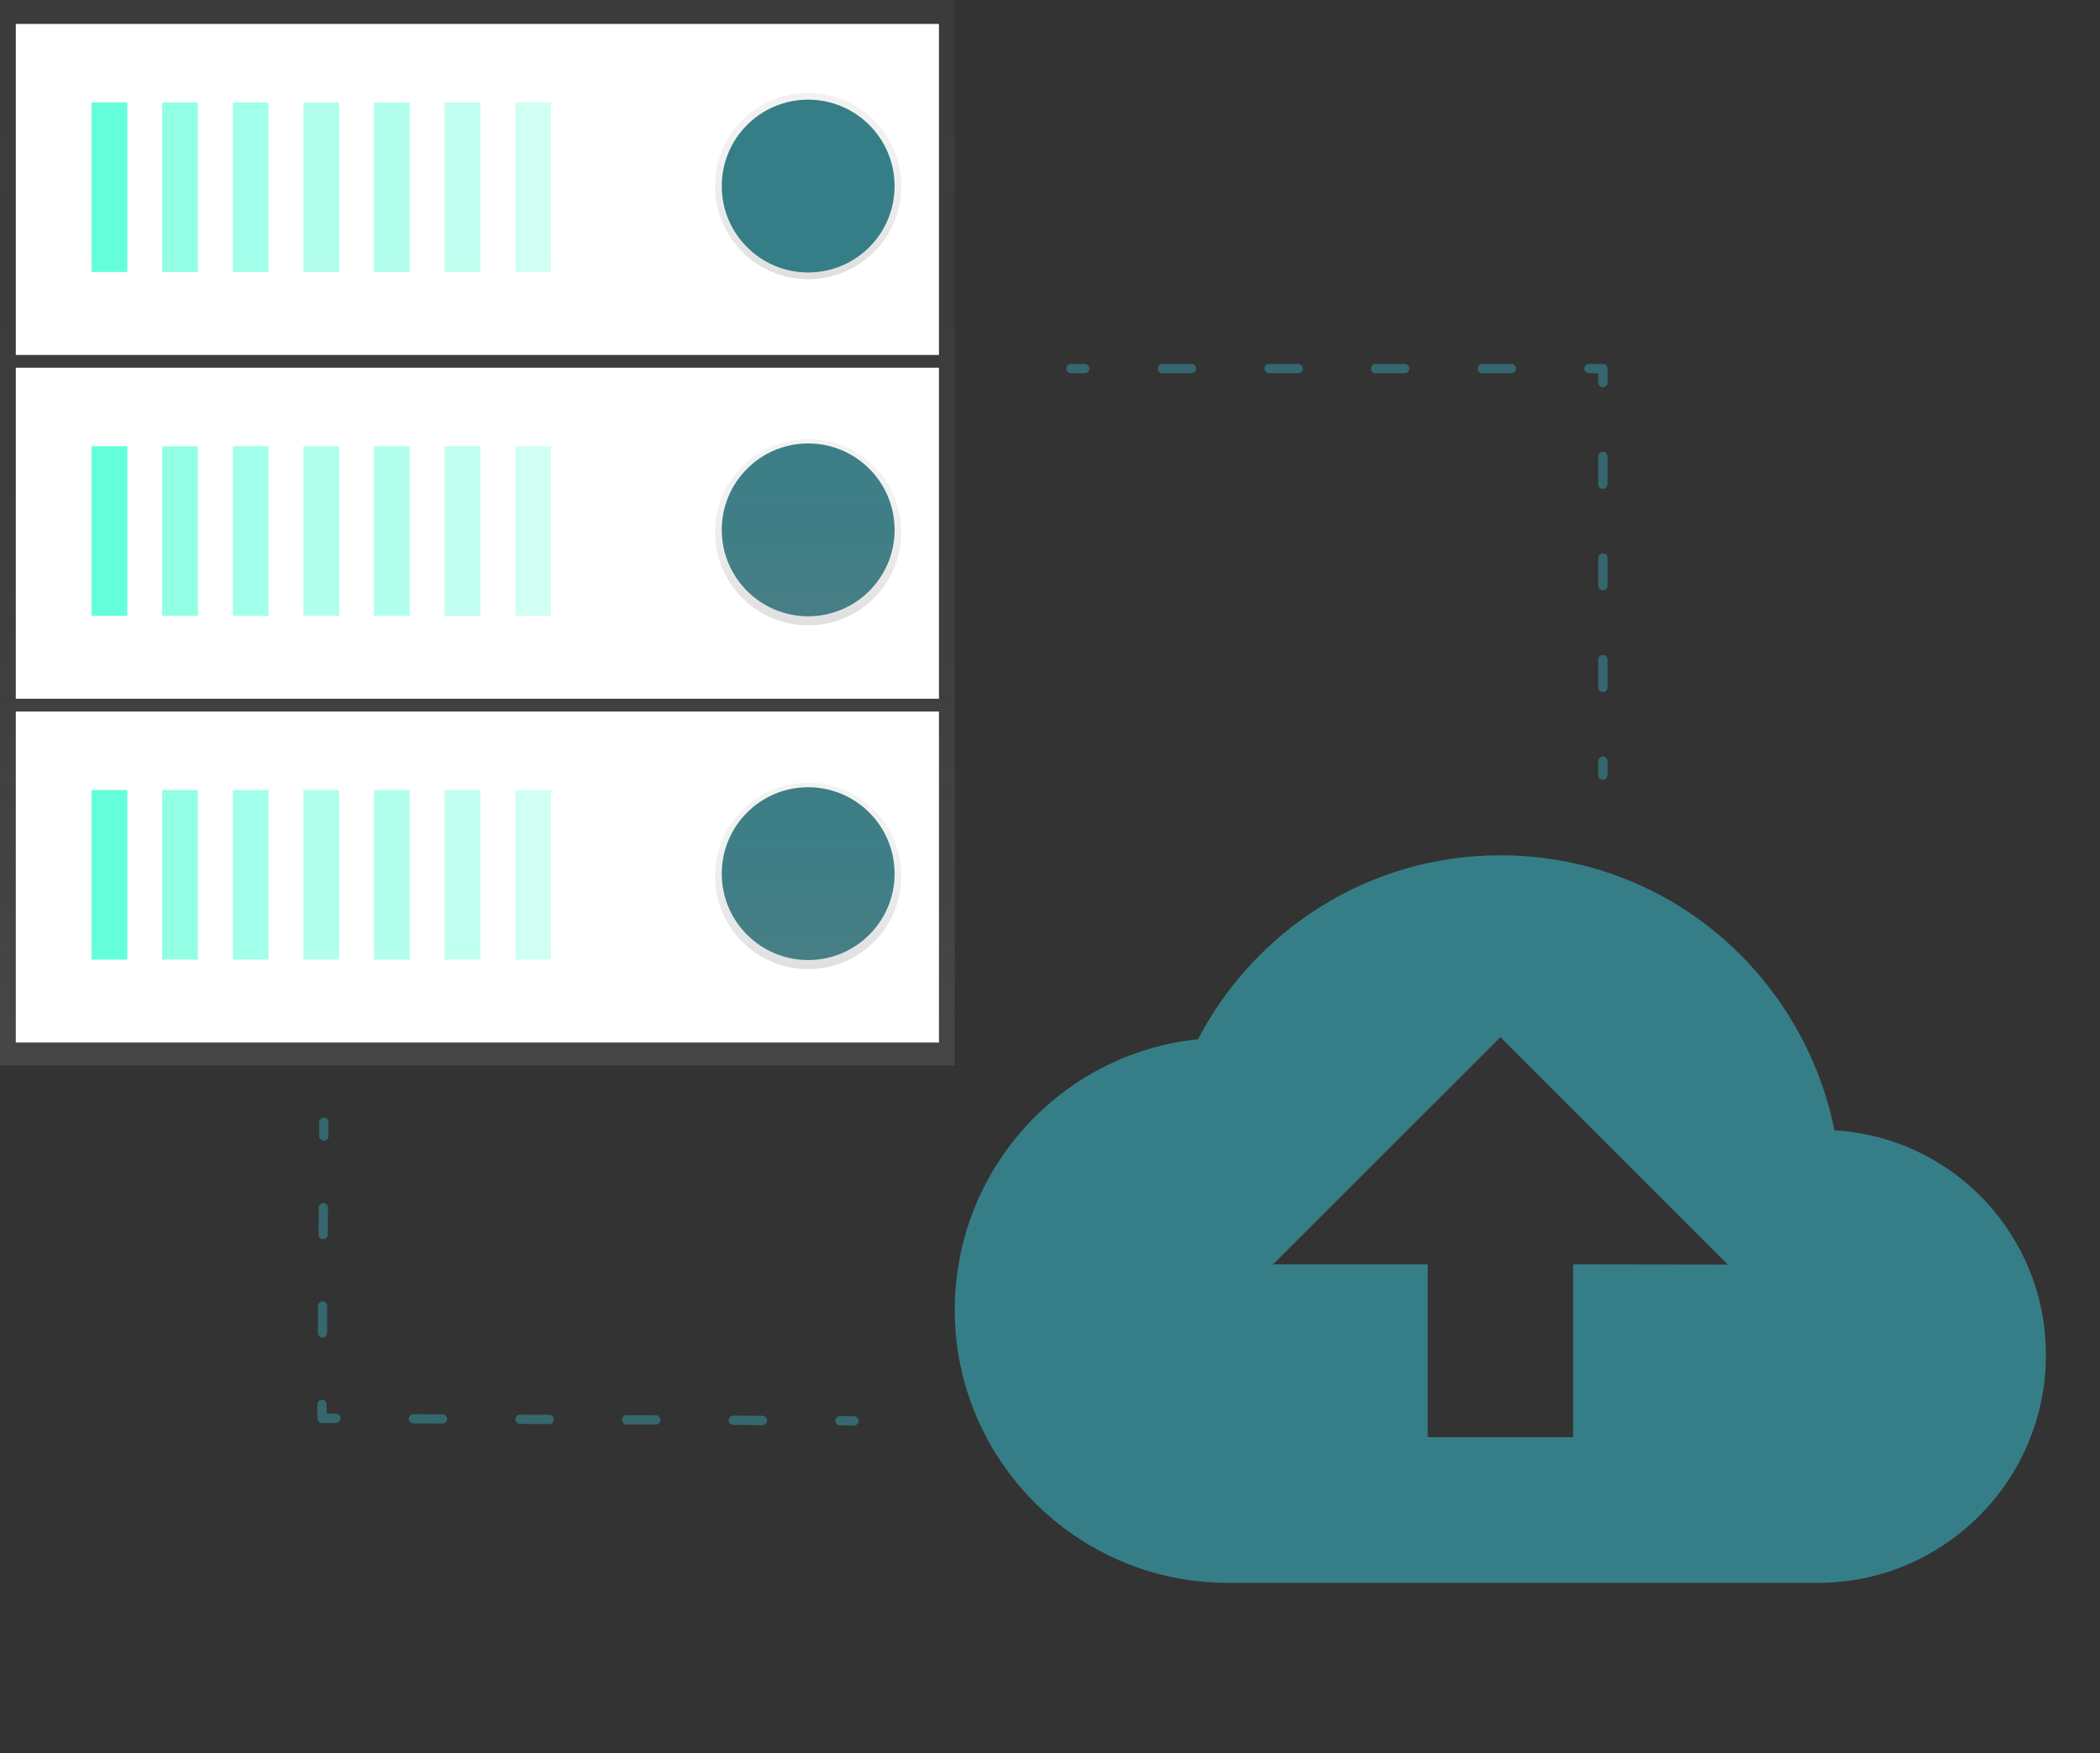 <?xml version="1.0" encoding="utf-8"?>
<!-- Generator: Adobe Illustrator 25.0.1, SVG Export Plug-In . SVG Version: 6.00 Build 0)  -->
<svg version="1.1" id="d208afe9-d246-44b1-9723-4e792280c828"
	 xmlns="http://www.w3.org/2000/svg" xmlns:xlink="http://www.w3.org/1999/xlink" x="0px" y="0px" viewBox="0 0 904 754.8"
	 style="enable-background:new 0 0 904 754.8;" xml:space="preserve">
<rect x="0" y="0" width="904" height="754.8" fill="#333333" stroke="none"/>
<style type="text/css">
	.st0{fill:url(#SVGID_1_);}
	.st1{fill:#FFFFFF;}
	.st2{fill:#64FFDA;}
	.st3{opacity:0.7;}
	.st4{opacity:0.6;}
	.st5{opacity:0.5;}
	.st6{opacity:0.4;}
	.st7{opacity:0.3;}
	.st8{fill:#367E87;}
	.st9{fill:url(#SVGID_2_);}
	.st10{fill:url(#SVGID_3_);}
	.st11{fill:url(#SVGID_4_);}
	.st12{fill:none;stroke:#367E87;stroke-width:4;stroke-linecap:round;stroke-linejoin:round;}
	.st13{fill:none;stroke:#367E87;stroke-width:4;stroke-linecap:round;stroke-linejoin:round;stroke-dasharray:12.52,33.38;}
	.st14{fill:none;stroke:#367E87;stroke-width:4;stroke-linecap:round;stroke-linejoin:round;stroke-dasharray:11.93,31.8;}
	.st15{fill:none;stroke:#367E87;stroke-width:4;stroke-linecap:round;stroke-linejoin:round;stroke-dasharray:11.55,30.79;}
</style>
<linearGradient id="SVGID_1_" gradientUnits="userSpaceOnUse" x1="205.5" y1="297.674" x2="205.5" y2="756.394" gradientTransform="matrix(1 0 0 -1 0 756.394)">
	<stop  offset="0" style="stop-color:#808080;stop-opacity:0.25"/>
	<stop  offset="0.54" style="stop-color:#808080;stop-opacity:0.12"/>
	<stop  offset="1" style="stop-color:#808080;stop-opacity:0.1"/>
</linearGradient>
<rect y="0" class="st0" width="411" height="458.7"/>
<rect x="6.8" y="306.3" class="st1" width="397.4" height="142.5"/>
<rect x="39.4" y="340.1" class="st2" width="15.4" height="73"/>
<g class="st3">
	<rect x="69.8" y="340.1" class="st2" width="15.4" height="73"/>
</g>
<g class="st4">
	<rect x="100.2" y="340.1" class="st2" width="15.4" height="73"/>
</g>
<g class="st5">
	<rect x="130.6" y="340.1" class="st2" width="15.4" height="73"/>
</g>
<g class="st5">
	<rect x="161" y="340.1" class="st2" width="15.4" height="73"/>
</g>
<g class="st6">
	<rect x="191.4" y="340.1" class="st2" width="15.4" height="73"/>
</g>
<g class="st7">
	<rect x="221.8" y="340.1" class="st2" width="15.4" height="73"/>
</g>
<circle class="st8" cx="347.9" cy="376.1" r="37.2"/>
<rect x="6.8" y="158.3" class="st1" width="397.4" height="142.5"/>
<rect x="39.4" y="192.1" class="st2" width="15.4" height="73"/>
<g class="st3">
	<rect x="69.8" y="192.1" class="st2" width="15.4" height="73"/>
</g>
<g class="st4">
	<rect x="100.2" y="192.1" class="st2" width="15.4" height="73"/>
</g>
<g class="st5">
	<rect x="130.6" y="192.1" class="st2" width="15.4" height="73"/>
</g>
<g class="st5">
	<rect x="161" y="192.1" class="st2" width="15.4" height="73"/>
</g>
<g class="st6">
	<rect x="191.4" y="192.1" class="st2" width="15.4" height="73"/>
</g>
<g class="st7">
	<rect x="221.8" y="192.1" class="st2" width="15.4" height="73"/>
</g>
<circle class="st8" cx="347.9" cy="228.1" r="37.2"/>
<rect x="6.8" y="10.3" class="st1" width="397.4" height="142.5"/>
<rect x="39.4" y="44.1" class="st2" width="15.4" height="73"/>
<g class="st3">
	<rect x="69.8" y="44.1" class="st2" width="15.4" height="73"/>
</g>
<g class="st4">
	<rect x="100.2" y="44.1" class="st2" width="15.4" height="73"/>
</g>
<g class="st5">
	<rect x="130.6" y="44.1" class="st2" width="15.4" height="73"/>
</g>
<g class="st5">
	<rect x="161" y="44.1" class="st2" width="15.4" height="73"/>
</g>
<g class="st6">
	<rect x="191.4" y="44.1" class="st2" width="15.4" height="73"/>
</g>
<g class="st7">
	<rect x="221.8" y="44.1" class="st2" width="15.4" height="73"/>
</g>
<linearGradient id="SVGID_2_" gradientUnits="userSpaceOnUse" x1="347.94" y1="636.254" x2="347.94" y2="716.374" gradientTransform="matrix(1 0 0 -1 0 756.394)">
	<stop  offset="0" style="stop-color:#808080;stop-opacity:0.25"/>
	<stop  offset="0.54" style="stop-color:#808080;stop-opacity:0.12"/>
	<stop  offset="1" style="stop-color:#808080;stop-opacity:0.1"/>
</linearGradient>
<circle class="st9" cx="347.9" cy="80.1" r="40.1"/>
<linearGradient id="SVGID_3_" gradientUnits="userSpaceOnUse" x1="347.94" y1="487.254" x2="347.94" y2="567.374" gradientTransform="matrix(1 0 0 -1 0 756.394)">
	<stop  offset="0" style="stop-color:#808080;stop-opacity:0.25"/>
	<stop  offset="0.54" style="stop-color:#808080;stop-opacity:0.12"/>
	<stop  offset="1" style="stop-color:#808080;stop-opacity:0.1"/>
</linearGradient>
<circle class="st10" cx="347.9" cy="229.1" r="40.1"/>
<linearGradient id="SVGID_4_" gradientUnits="userSpaceOnUse" x1="347.94" y1="339.254" x2="347.94" y2="419.374" gradientTransform="matrix(1 0 0 -1 0 756.394)">
	<stop  offset="0" style="stop-color:#808080;stop-opacity:0.25"/>
	<stop  offset="0.54" style="stop-color:#808080;stop-opacity:0.12"/>
	<stop  offset="1" style="stop-color:#808080;stop-opacity:0.1"/>
</linearGradient>
<circle class="st11" cx="347.9" cy="377.1" r="40.1"/>
<circle class="st8" cx="347.9" cy="80.1" r="37.2"/>
<g class="st3">
	<line class="st12" x1="461" y1="158.7" x2="467" y2="158.7"/>
	<line class="st13" x1="500.4" y1="158.7" x2="667.3" y2="158.7"/>
	<polyline class="st12" points="684,158.7 690,158.7 690,164.7 	"/>
	<line class="st14" x1="690" y1="196.5" x2="690" y2="311.8"/>
	<line class="st12" x1="690" y1="327.7" x2="690" y2="333.7"/>
</g>
<g class="st3">
	<line class="st12" x1="367.6" y1="611.7" x2="361.6" y2="611.6"/>
	<line class="st13" x1="328.2" y1="611.5" x2="161.3" y2="610.7"/>
	<polyline class="st12" points="144.6,610.6 138.6,610.6 138.6,604.6 	"/>
	<line class="st15" x1="138.8" y1="573.8" x2="139.3" y2="504.5"/>
	<line class="st12" x1="139.4" y1="489.1" x2="139.4" y2="483.1"/>
</g>
<path class="st8" d="M789.7,486.6c-13.7-67.5-72.4-118.4-143.8-118.4c-56.8,0-105.7,32.3-130.2,79.2C457,453.4,411,503.3,411,564
	c0,64.6,52.8,117.4,117.4,117.4h254.4c53.8,0,97.9-44,97.9-97.9C880.9,532.2,841,489.6,789.7,486.6z M677.2,544.3v74.4h-62.6v-74.4
	H548l97.9-97.8l97.9,97.9L677.2,544.3z"/>
</svg>
